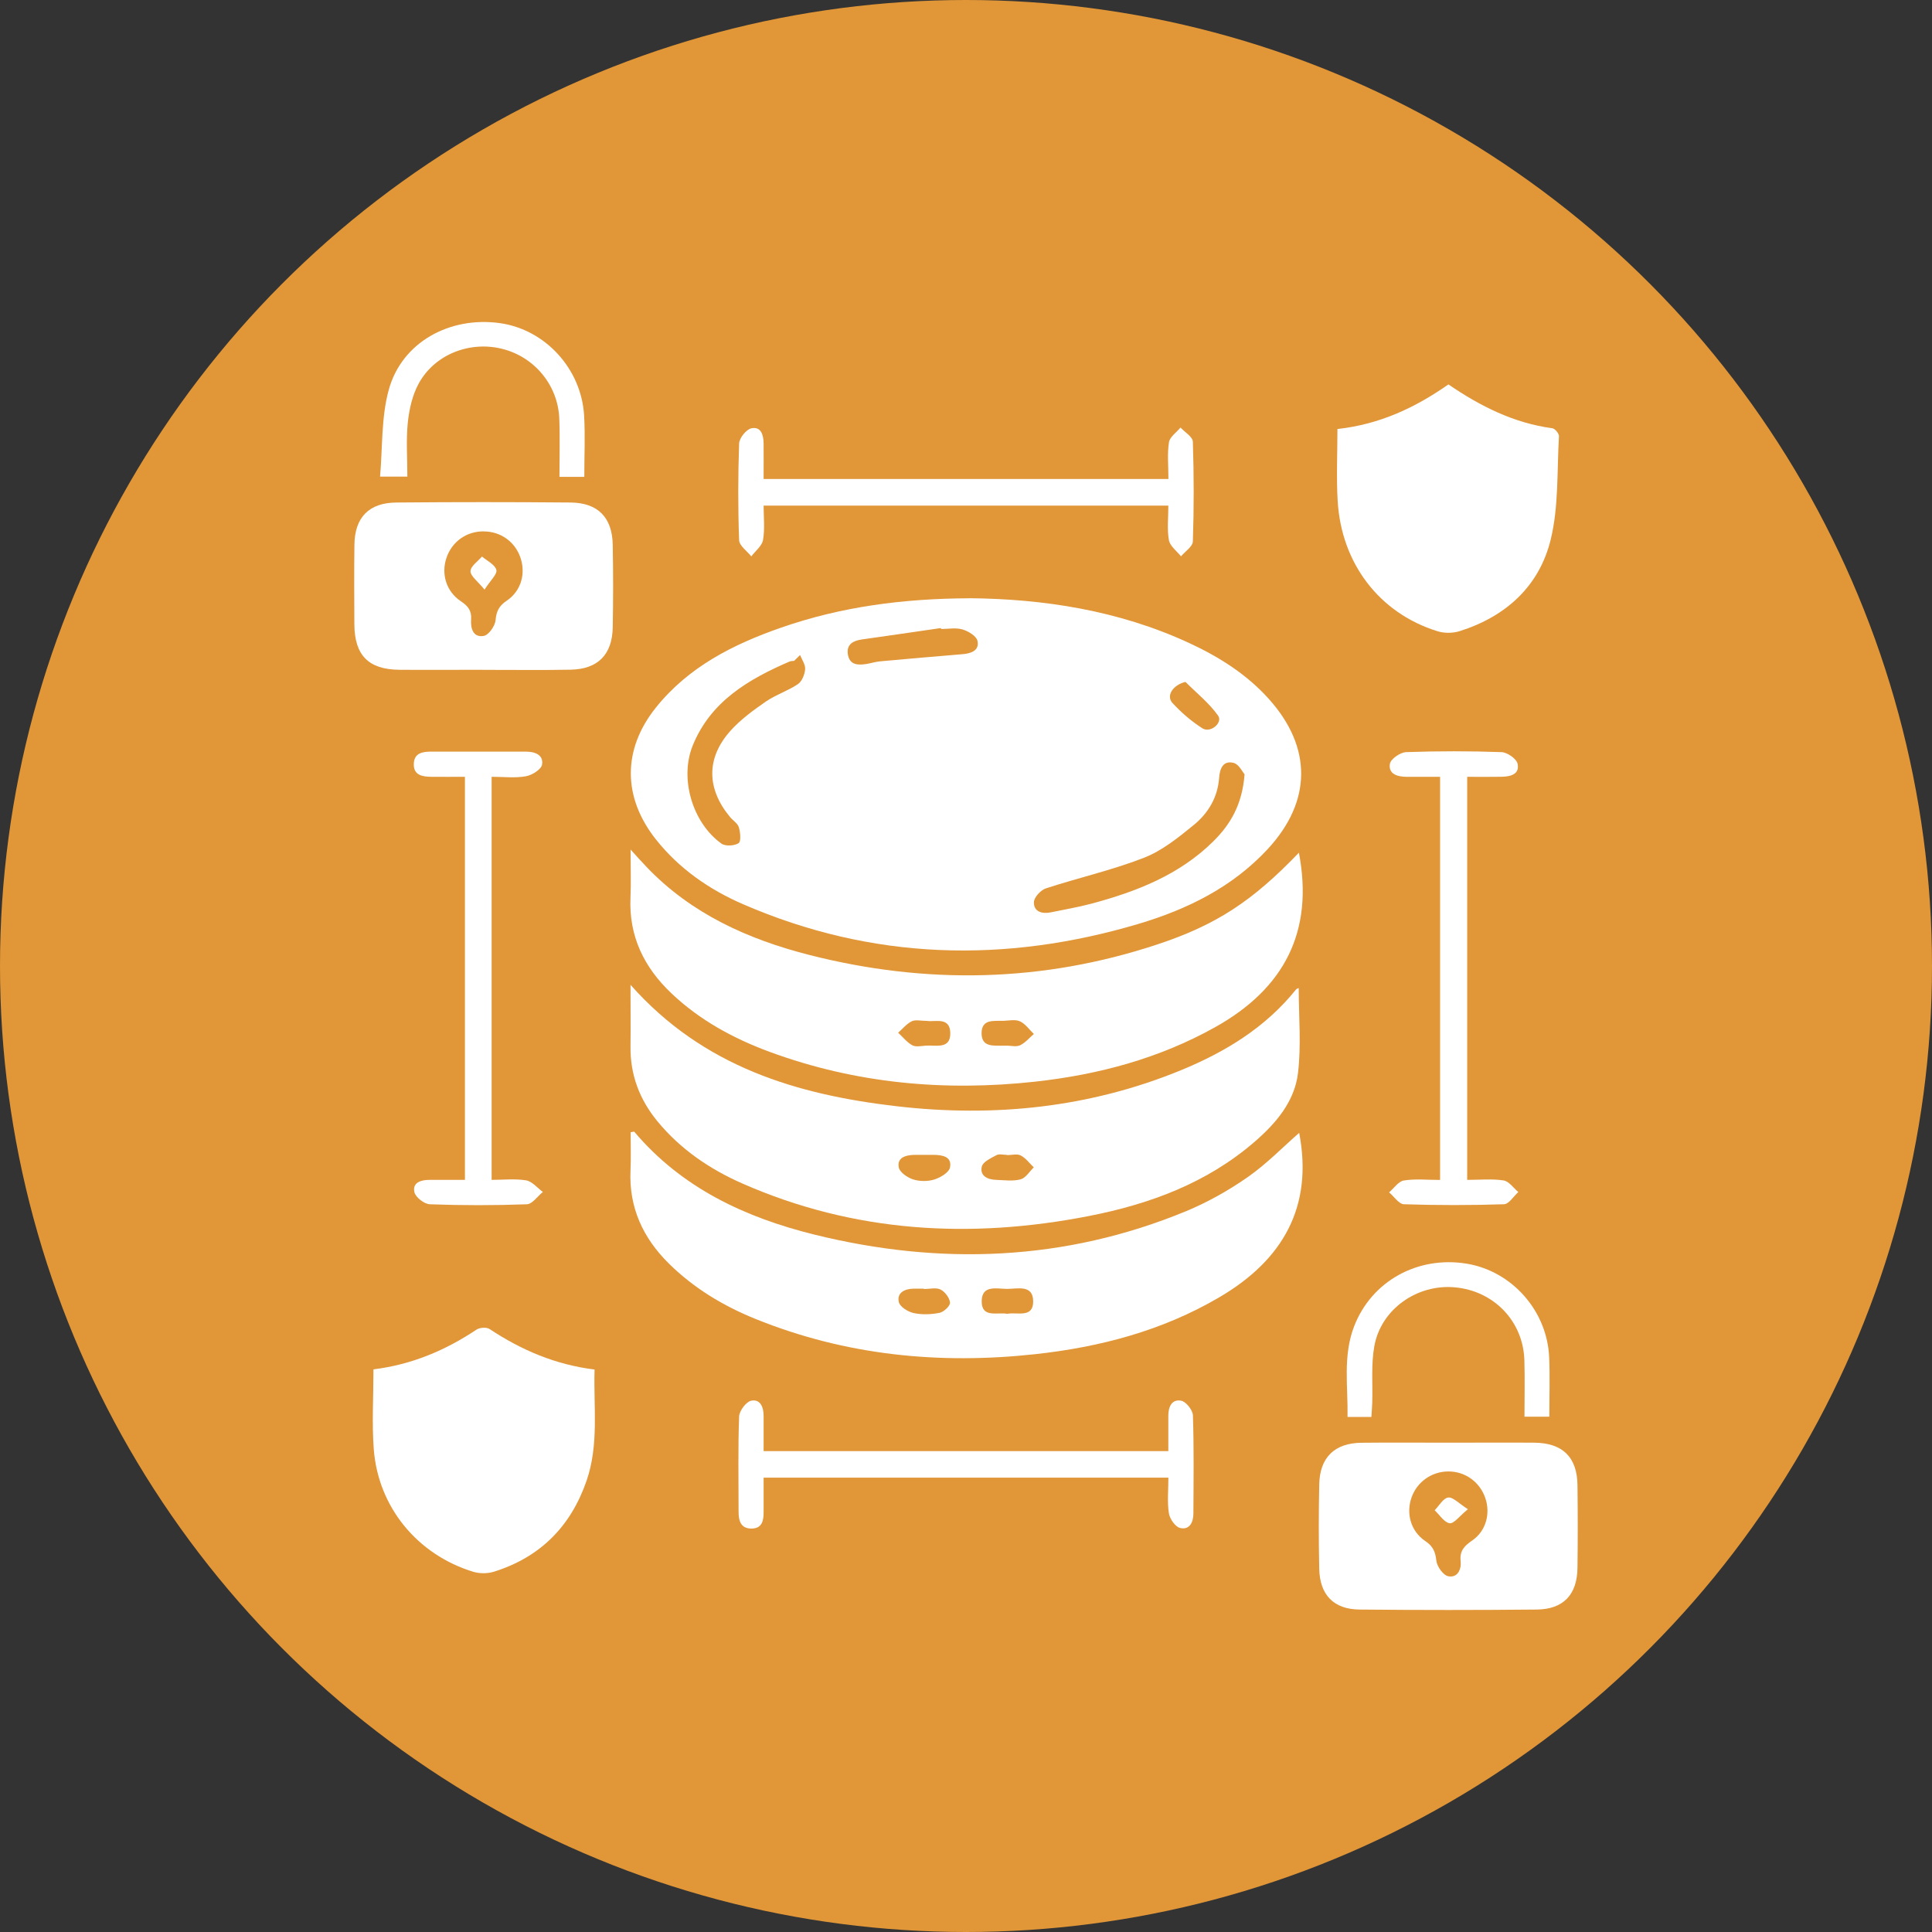 <?xml version="1.0" encoding="UTF-8"?>
<svg xmlns="http://www.w3.org/2000/svg" width="60" height="60" viewBox="0 0 60 60" fill="none">
  <rect x="0" y="0" width="60" height="60" fill="#333333" stroke="none"/>
  <circle cx="30" cy="30" r="30" fill="#E19637"></circle>
  <g clip-path="url(#clip0_3287_306)">
    <path d="M30.102 18.578C32.398 18.599 34.731 18.952 36.928 19.968C37.861 20.4 38.722 20.942 39.413 21.715C40.753 23.215 40.743 24.886 39.369 26.37C38.276 27.55 36.877 28.239 35.364 28.69C31.201 29.928 27.091 29.822 23.076 28.081C22.029 27.627 21.099 26.984 20.378 26.079C19.335 24.771 19.324 23.276 20.372 21.971C21.385 20.708 22.772 20.009 24.266 19.489C26.121 18.843 28.042 18.589 30.102 18.58V18.578ZM38.651 24.046C38.59 23.979 38.476 23.733 38.31 23.692C37.985 23.608 37.881 23.873 37.861 24.157C37.818 24.766 37.517 25.262 37.066 25.627C36.59 26.015 36.085 26.423 35.522 26.641C34.534 27.026 33.489 27.26 32.479 27.59C32.318 27.643 32.11 27.871 32.109 28.021C32.104 28.315 32.361 28.389 32.632 28.334C33.053 28.247 33.478 28.175 33.892 28.065C35.29 27.691 36.619 27.175 37.675 26.134C38.211 25.606 38.579 24.989 38.651 24.048V24.046ZM24.848 20.342L24.663 20.523C24.616 20.53 24.565 20.526 24.521 20.544C23.239 21.097 22.064 21.788 21.511 23.159C21.097 24.187 21.511 25.561 22.407 26.2C22.529 26.286 22.808 26.27 22.938 26.185C23.018 26.132 22.993 25.85 22.945 25.69C22.907 25.566 22.758 25.48 22.668 25.369C21.944 24.492 21.927 23.546 22.682 22.699C22.994 22.35 23.389 22.061 23.778 21.792C24.089 21.577 24.467 21.458 24.78 21.246C24.906 21.161 24.99 20.948 25.004 20.785C25.017 20.642 24.904 20.488 24.846 20.34L24.848 20.342ZM29.228 19.535C29.225 19.526 29.223 19.516 29.22 19.505C28.401 19.624 27.584 19.744 26.765 19.859C26.496 19.898 26.288 20.01 26.33 20.311C26.378 20.655 26.644 20.664 26.916 20.619C27.058 20.595 27.196 20.55 27.337 20.538C28.194 20.459 29.05 20.387 29.906 20.315C30.171 20.292 30.425 20.193 30.355 19.899C30.319 19.75 30.071 19.601 29.891 19.548C29.687 19.487 29.449 19.534 29.227 19.534L29.228 19.535ZM36.815 21.177C36.418 21.275 36.21 21.612 36.411 21.83C36.685 22.128 37.002 22.402 37.343 22.619C37.594 22.778 37.984 22.443 37.829 22.224C37.551 21.833 37.16 21.522 36.815 21.177Z" fill="white"></path>
    <path d="M19.583 30.586C21.836 33.131 24.75 33.998 27.862 34.357C30.884 34.705 33.85 34.399 36.687 33.232C38.059 32.667 39.301 31.909 40.246 30.733C40.27 30.703 40.318 30.692 40.333 30.684C40.333 31.567 40.415 32.459 40.31 33.328C40.204 34.21 39.625 34.888 38.96 35.462C37.483 36.739 35.712 37.393 33.83 37.762C30.144 38.485 26.531 38.283 23.055 36.755C22.04 36.307 21.133 35.692 20.418 34.824C19.861 34.147 19.57 33.378 19.581 32.497C19.588 31.896 19.581 31.295 19.581 30.586H19.583ZM28.71 35.866C28.599 35.866 28.488 35.863 28.377 35.866C28.115 35.874 27.852 35.958 27.913 36.258C27.946 36.41 28.182 36.572 28.359 36.628C28.56 36.692 28.815 36.694 29.017 36.63C29.207 36.57 29.473 36.412 29.503 36.256C29.569 35.918 29.27 35.87 28.998 35.865C28.903 35.863 28.808 35.865 28.712 35.865L28.71 35.866ZM31.277 35.871C31.277 35.871 31.277 35.868 31.277 35.866C31.166 35.866 31.034 35.828 30.947 35.874C30.775 35.967 30.525 36.081 30.491 36.23C30.424 36.522 30.673 36.634 30.94 36.642C31.195 36.651 31.462 36.689 31.698 36.625C31.856 36.581 31.972 36.383 32.105 36.253C31.972 36.126 31.856 35.966 31.7 35.884C31.587 35.825 31.42 35.873 31.277 35.873V35.871Z" fill="white"></path>
    <path d="M40.338 26.477C40.808 28.931 39.884 30.698 37.743 31.897C36 32.872 34.117 33.374 32.154 33.591C29.341 33.9 26.58 33.652 23.909 32.669C22.778 32.252 21.732 31.684 20.85 30.847C19.999 30.039 19.527 29.072 19.58 27.876C19.601 27.419 19.583 26.959 19.583 26.383C19.794 26.614 19.934 26.773 20.079 26.923C21.469 28.381 23.236 29.173 25.143 29.659C28.767 30.581 32.376 30.512 35.942 29.33C37.768 28.726 38.895 27.988 40.34 26.479L40.338 26.477ZM28.794 31.705C28.596 31.705 28.43 31.66 28.316 31.716C28.155 31.795 28.033 31.95 27.893 32.072C28.038 32.205 28.165 32.37 28.332 32.462C28.443 32.521 28.612 32.483 28.756 32.473C29.066 32.451 29.52 32.595 29.512 32.082C29.504 31.572 29.044 31.743 28.794 31.706V31.705ZM31.255 32.473C31.398 32.473 31.562 32.518 31.679 32.462C31.842 32.385 31.967 32.231 32.107 32.111C31.966 31.976 31.843 31.796 31.675 31.718C31.53 31.652 31.33 31.698 31.156 31.703C30.86 31.71 30.482 31.642 30.484 32.09C30.485 32.532 30.862 32.468 31.16 32.475C31.192 32.475 31.224 32.475 31.255 32.475V32.473Z" fill="white"></path>
    <path d="M40.347 35.179C40.788 37.475 39.844 39.131 37.861 40.292C36.094 41.327 34.165 41.835 32.151 42.055C29.169 42.38 26.259 42.093 23.463 40.961C22.465 40.557 21.551 40.008 20.78 39.248C19.969 38.45 19.528 37.499 19.581 36.343C19.599 35.948 19.585 35.552 19.585 35.163C19.643 35.155 19.688 35.137 19.699 35.148C21.171 36.891 23.136 37.808 25.289 38.341C29.203 39.309 33.069 39.167 36.827 37.618C37.499 37.34 38.148 36.975 38.745 36.559C39.326 36.155 39.828 35.636 40.349 35.18L40.347 35.179ZM28.692 40.034C28.692 40.034 28.692 40.026 28.692 40.021C28.581 40.021 28.47 40.02 28.359 40.021C28.084 40.028 27.849 40.154 27.914 40.437C27.947 40.583 28.197 40.74 28.375 40.778C28.633 40.834 28.919 40.823 29.18 40.77C29.312 40.743 29.512 40.555 29.503 40.454C29.492 40.308 29.349 40.119 29.211 40.048C29.071 39.978 28.869 40.032 28.694 40.032L28.692 40.034ZM31.282 40.801C31.592 40.741 32.094 40.947 32.086 40.406C32.078 39.883 31.592 40.031 31.269 40.028C30.958 40.025 30.5 39.899 30.488 40.395C30.475 40.945 30.969 40.745 31.282 40.801Z" fill="white"></path>
    <path d="M11.598 42.527C12.789 42.379 13.832 41.937 14.799 41.292C14.899 41.226 15.111 41.212 15.204 41.274C16.188 41.925 17.242 42.381 18.465 42.532C18.429 43.699 18.606 44.861 18.215 45.99C17.724 47.408 16.773 48.365 15.332 48.813C15.135 48.873 14.887 48.872 14.69 48.811C12.96 48.279 11.745 46.803 11.608 45.009C11.547 44.204 11.598 43.391 11.598 42.527Z" fill="white"></path>
    <path d="M41.539 13.323C42.855 13.177 43.954 12.658 44.982 11.938C45.97 12.614 47.013 13.14 48.212 13.3C48.292 13.312 48.419 13.466 48.415 13.546C48.352 14.619 48.41 15.725 48.159 16.755C47.806 18.204 46.767 19.149 45.327 19.602C45.116 19.668 44.849 19.67 44.638 19.602C42.839 19.043 41.654 17.498 41.542 15.55C41.5 14.824 41.535 14.093 41.535 13.321L41.539 13.323Z" fill="white"></path>
    <path d="M45.015 44.804C45.892 44.804 46.769 44.797 47.648 44.804C48.525 44.81 48.98 45.253 48.99 46.12C49.001 46.978 49.001 47.838 48.99 48.696C48.979 49.525 48.551 49.978 47.724 49.986C45.889 50.004 44.055 50.004 42.22 49.986C41.417 49.978 40.988 49.529 40.97 48.724C40.951 47.851 40.952 46.975 40.97 46.101C40.986 45.261 41.448 44.813 42.289 44.806C43.199 44.796 44.108 44.804 45.017 44.804H45.015ZM44.964 45.697C44.452 45.705 44.005 46.026 43.836 46.507C43.662 47.004 43.812 47.556 44.264 47.859C44.505 48.021 44.576 48.189 44.607 48.468C44.626 48.649 44.822 48.922 44.978 48.952C45.265 49.008 45.39 48.741 45.361 48.479C45.326 48.16 45.48 48.006 45.725 47.838C46.151 47.546 46.293 47.001 46.127 46.521C45.953 46.016 45.492 45.689 44.964 45.697Z" fill="white"></path>
    <path d="M14.991 20.801C14.13 20.801 13.268 20.808 12.407 20.801C11.446 20.793 11.012 20.354 11.005 19.393C11.001 18.566 10.996 17.74 11.007 16.913C11.018 16.068 11.459 15.612 12.312 15.606C14.114 15.59 15.916 15.59 17.719 15.606C18.568 15.614 19.012 16.069 19.029 16.914C19.045 17.772 19.045 18.632 19.029 19.489C19.012 20.333 18.565 20.782 17.719 20.798C16.809 20.816 15.9 20.801 14.991 20.803V20.801ZM15.027 16.502C14.489 16.497 14.037 16.818 13.865 17.326C13.697 17.823 13.855 18.367 14.312 18.672C14.537 18.821 14.65 18.967 14.631 19.239C14.611 19.512 14.692 19.807 15.023 19.749C15.176 19.722 15.373 19.443 15.39 19.262C15.416 18.98 15.498 18.816 15.736 18.656C16.19 18.349 16.335 17.804 16.158 17.304C15.986 16.818 15.546 16.507 15.028 16.504L15.027 16.502Z" fill="white"></path>
    <path d="M15.268 24.124V36.642C15.627 36.642 15.992 36.6 16.34 36.657C16.528 36.69 16.687 36.892 16.859 37.017C16.694 37.15 16.531 37.394 16.362 37.4C15.358 37.437 14.352 37.437 13.35 37.4C13.178 37.394 12.907 37.185 12.87 37.026C12.801 36.725 13.071 36.643 13.335 36.642C13.697 36.64 14.059 36.642 14.439 36.642V24.124C14.071 24.124 13.725 24.129 13.38 24.124C13.11 24.119 12.84 24.073 12.851 23.723C12.861 23.38 13.128 23.342 13.401 23.342C14.375 23.342 15.347 23.342 16.32 23.342C16.607 23.342 16.883 23.436 16.834 23.746C16.809 23.895 16.523 24.075 16.331 24.108C15.995 24.168 15.641 24.124 15.268 24.124Z" fill="white"></path>
    <path d="M45.563 36.642C45.972 36.642 46.342 36.604 46.697 36.66C46.863 36.685 47.002 36.895 47.153 37.02C47.005 37.152 46.862 37.393 46.709 37.399C45.672 37.433 44.635 37.433 43.6 37.399C43.442 37.394 43.292 37.157 43.14 37.029C43.292 36.9 43.431 36.687 43.598 36.661C43.954 36.604 44.324 36.644 44.723 36.644V24.125C44.367 24.125 44.023 24.127 43.677 24.125C43.397 24.123 43.111 24.038 43.165 23.719C43.191 23.569 43.487 23.365 43.666 23.358C44.654 23.323 45.644 23.323 46.632 23.358C46.809 23.365 47.093 23.561 47.129 23.715C47.203 24.048 46.907 24.119 46.633 24.123C46.287 24.13 45.94 24.125 45.565 24.125V36.644L45.563 36.642Z" fill="white"></path>
    <path d="M36.286 14.874C36.286 14.459 36.247 14.09 36.303 13.736C36.329 13.568 36.537 13.43 36.662 13.277C36.796 13.423 37.04 13.566 37.045 13.717C37.079 14.749 37.081 15.784 37.045 16.815C37.04 16.974 36.806 17.124 36.677 17.278C36.546 17.113 36.336 16.961 36.302 16.778C36.241 16.441 36.284 16.087 36.284 15.702H23.715C23.715 16.053 23.757 16.419 23.697 16.768C23.665 16.954 23.459 17.111 23.332 17.28C23.2 17.113 22.96 16.948 22.954 16.776C22.917 15.776 22.919 14.773 22.954 13.773C22.96 13.603 23.178 13.334 23.335 13.301C23.641 13.239 23.712 13.516 23.715 13.776C23.718 14.137 23.715 14.498 23.715 14.876H36.284L36.286 14.874Z" fill="white"></path>
    <path d="M23.714 45.065H36.283C36.283 44.685 36.283 44.325 36.283 43.964C36.283 43.693 36.392 43.444 36.682 43.5C36.833 43.529 37.041 43.791 37.047 43.953C37.081 44.969 37.067 45.987 37.062 47.004C37.062 47.272 36.944 47.522 36.65 47.453C36.502 47.419 36.328 47.171 36.301 46.999C36.246 46.646 36.285 46.279 36.285 45.889H23.715C23.715 46.247 23.715 46.606 23.715 46.965C23.715 47.222 23.669 47.466 23.345 47.471C23.001 47.475 22.937 47.225 22.937 46.946C22.937 45.96 22.917 44.974 22.954 43.989C22.961 43.815 23.172 43.532 23.329 43.5C23.616 43.443 23.715 43.704 23.715 43.973C23.715 44.321 23.715 44.668 23.715 45.064L23.714 45.065Z" fill="white"></path>
    <path d="M42.59 44.005H41.849C41.866 43.066 41.699 42.116 42.051 41.197C42.59 39.791 44.02 38.996 45.547 39.244C46.953 39.474 48.052 40.708 48.111 42.158C48.137 42.759 48.116 43.362 48.116 43.997H47.344C47.344 43.41 47.358 42.827 47.341 42.245C47.305 41.034 46.396 40.088 45.18 39.979C44.011 39.873 42.887 40.657 42.681 41.807C42.578 42.378 42.634 42.979 42.616 43.566C42.611 43.705 42.6 43.845 42.59 44.005Z" fill="white"></path>
    <path d="M18.146 14.809H17.374C17.374 14.198 17.393 13.6 17.369 13.003C17.33 11.964 16.6 11.085 15.597 10.834C14.596 10.582 13.505 11 13.006 11.906C12.807 12.267 12.709 12.708 12.665 13.122C12.609 13.667 12.651 14.223 12.651 14.802H11.803C11.883 13.901 11.836 12.961 12.075 12.1C12.48 10.63 13.964 9.817 15.525 10.035C16.926 10.231 18.053 11.446 18.14 12.901C18.177 13.529 18.146 14.161 18.146 14.81V14.809Z" fill="white"></path>
    <path d="M45.59 46.868C45.325 47.083 45.152 47.325 45.02 47.306C44.848 47.278 44.708 47.046 44.554 46.902C44.694 46.761 44.821 46.526 44.975 46.507C45.125 46.488 45.304 46.69 45.588 46.87L45.59 46.868Z" fill="white"></path>
    <path d="M15.047 18.311C14.834 18.048 14.611 17.892 14.612 17.739C14.612 17.586 14.841 17.434 14.968 17.283C15.127 17.419 15.375 17.535 15.415 17.7C15.447 17.833 15.229 18.027 15.047 18.311Z" fill="white"></path>
  </g>
  <defs>
    <clipPath id="clip0_3287_306">
      <rect width="38" height="40" fill="white" transform="translate(11 10)"></rect>
    </clipPath>
  </defs>
</svg>
